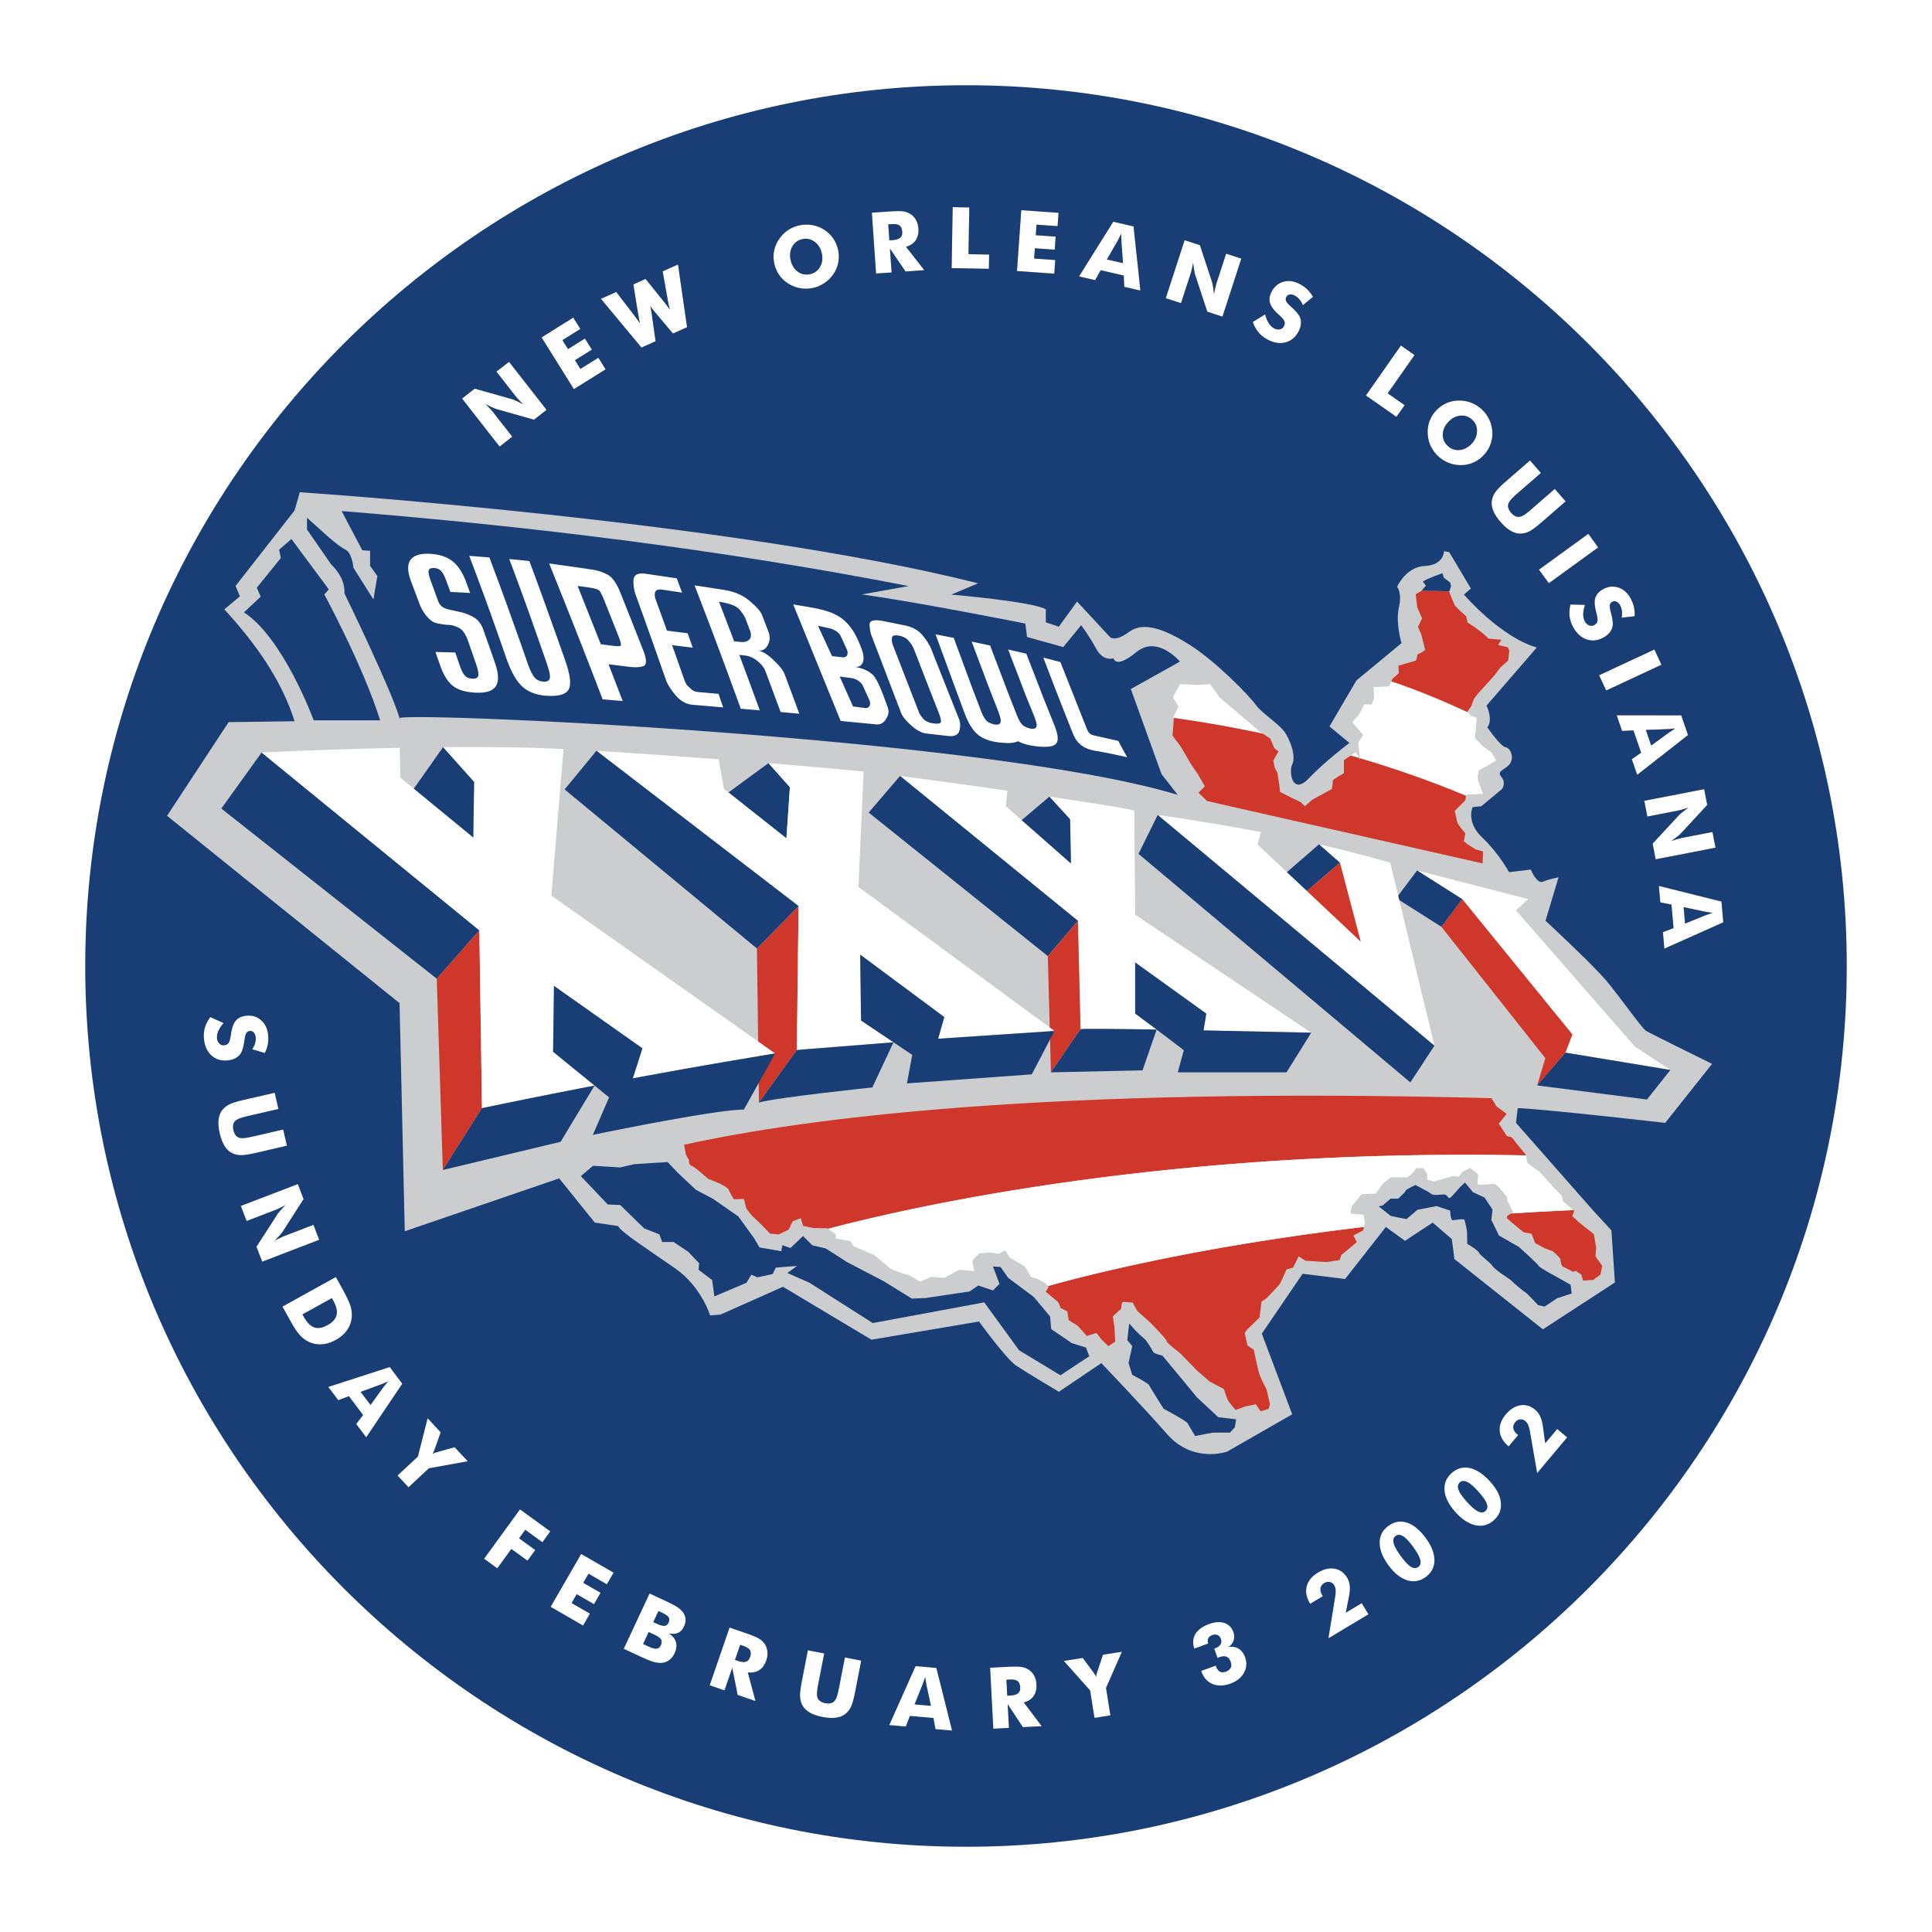 <svg xmlns="http://www.w3.org/2000/svg" width="2500" height="2500" viewBox="0 0 192.756 192.756"><g fill-rule="evenodd" clip-rule="evenodd"><path fill="#fff" d="M0 0h192.756v192.756H0V0z"/><path d="M96.378 8.504c48.399 0 87.874 39.474 87.874 87.874s-39.475 87.874-87.874 87.874c-48.4 0-87.874-39.475-87.874-87.874S47.978 8.504 96.378 8.504z" fill="#193e75"/><path d="M22.379 60.795l1.558-1.298-.433-1.039 5.886-7.529.519-1.818s43.015 2.856 67.681 9.087l-2.683 1.125s8.136.692 9.435 1.471v1.298l1.299.433 1.816-2.51 3.289 3.549s.52.519 1.902-.52c1.387-1.039 3.463-.346 6.061 1.299 2.596 1.644 5.885 5.019 6.576 5.972.693.952 2.424 1.904 3.029 2.942.607 1.039.953 2.337.607 3.029-.348.692 0 3.116 1.643 1.385 1.645-1.731 4.068-3.549 4.068-3.549l-1.99-1.644 2.684-4.587 4.5-3.722s-.605-2.077-.26-3.549c.346-1.471-.174-2.077-.174-2.077s.865-1.991 2.77-2.077 1.904-1.471 1.904-1.471l.52.086 2.164 3.635-.693.606s3.637 4.241 7.271 5.28l-5.021 5.798s.693 1.385.088 2.164c0 0 1.299 1.904 1.818 1.99.518.087.865 1.039.432 1.645-.432.606-1.385.692-.865 1.298s.086 1.212.086 1.212l-2.076 1.73-.865.087s-.693 1.471.951 3.029c1.645 1.558 2.684 3.461 2.684 3.461l2.164-.26s.605 1.472 1.211 1.212c.605-.259 1.559-.433 1.559-.433l-1.299 4.328s4.674 4.327 6.059 5.972 3.547 4.76 3.98 5.021c.432.258 6.578 3.287 6.578 3.287l-4.674 5.885s-12.117-1.383-14.713-1.471l-.174 1.471 7.617 8.656 1.904 2.076.346 5.193-7.184 4.674-8.828-7.01-.26-1.992-1.904-1.645-2.77 1.818-1.904-1.385-4.066 5.193-4.242-.52-4.068 5.973 3.031 8.047-6.492 3.723s-3.375 1.213-5.973-1.73c-2.596-2.943-6.578-7.098-6.578-7.098l-4.238 2.857s-3.203-1.904-4.242-2.598c-1.039-.691-3.723-4.414-3.723-4.414l-10.731 1.818-8.828-5.281-6.231 2.771-1.039.086s-.865-2.857-3.461-4.674c-2.597-1.818-5.453-3.635-5.712-4.24l-2.337-.348-3.549-4.412-15.406 5.279-.52-22.762-23.196-18.689 6.145-9.348 6.578-.086c-1.299-4.111-3.867-7.747-7.011-11.165z" fill="#cccdcf"/><path d="M31.3 71.873s-3.007-8.21-6.961-10.778l1.671-1.564-.39-.894 2.395-2.96-.167-.837 1.226-1.062 3.73 5.026-.445.502s3.898 7.204 5.569 12.566H31.3v.001zM34.362 59.195s4.79 9.83 5.513 12.51c-2.141-.856 58.15 1.707 77.623 7.595l-1.613-2.066-3.062-8.489 4.898-2.736s-2.227-2.681-4.342-.949c-2.117 1.731-2.283.614-2.283.614s-1.002.391-1.727-.949c-.725-1.341-1.504-2.346-1.504-2.346l-1.781 2.178-3.619-1.005-.168-1.34s-10.915-2.178-16.316-2.904l4.678-.837c-18.859-3.667-37.717-5.96-56.575-7.483l2.06 3.909.78.056v1.508l.725 1.005-.391 2.345-2.005-3.183s-.111-1.452-.779-1.787c-.668-.335-1.727-1.285-1.727-1.285l-2.116-1.899v1.173l2.394 3.462c.837.836 1.392 1.768 1.337 2.903z" fill="#193e75"/><path d="M141.383 86.846l4.502 2.856 10.99 13.502-.691 1.816s9.693 1.559 10.473 1.73l-3.549-2.336-11.858-13.586 1.211-1.125-11.078-2.857z" fill="#fff"/><path fill="#ce3729" d="M143.807 92.466l2.078-2.763 10.99 13.502-.691 1.816-2.817 3.272.809-2.723-10.369-13.104z"/><path fill="#193e75" d="M141.383 86.846l-2.078 2.764 4.502 2.856 2.078-2.763-4.502-2.857zM166.656 106.752l-10.472-1.731-2.817 3.272 10.949 1.406 2.34-2.947zM57.954 117.342l2.676 2.826 1.249.053 2.389 2.334 1.52.597.272.76h1.139l1.467.979 1.084 1.14-.053.651 1.357 1.031.217 1.629 3.203-1.358.489-.812.597.269 1.521-.324.325-.652 2.117-.162-.977.705 2.226.976 6.298 4.018 11.129-2.063 3.475 4.778 4.125 2.496 2.879-1.901-.326-.867-1.413-.435-2.062-1.41-.107-1.248-1.631-1.956-2.551-1.9-.76-1.086-.76-.055.651 1.739-.651.65-1.466-.488-.869.598-4.398.65-1.357.055-2.823-1.737-3.637-1.9-2.118-1.358-1.357-.326-.922-.922-1.249 1.194-.815-.272-.108.598-2.172-.381-.543-.922-1.574-2.172-2.497-1.736-1.738-.924-1.792-1.681-1.031-1.086-3.311.214-1.412.327-2.714-.163-1.211 1.03zM112.656 132.045l-.184 1.664.492.588-.369 1.695.369 1.172s1.6.832 1.691 1.049 1.445 2.344 1.445 2.344 2.275 1.203 2.398 1.451c.123.246.738 1.264.738 1.264l1.754-.34h1.723l.49-.523.123-.803-1.783-.215-2.121-1.975-1.324-1.604-2.121-2.561s-.83-.184-.922-.369-.646-1.111-.801-1.234c-.152-.123-.891-.801-1.014-.955-.123-.156-.584-.648-.584-.648zM137.547 120.357l1.219.965 1.557.311 1.105-.936 1.898-.367 1.359.453s.027.963.254.963 1.133-.227 1.191 0c.057.227.197.82.227 1.076.027.256.027 1.275.027 1.275s1.049.596 1.189.906.992.822 1.332 1.303 1.756 1.303 1.896 1.473c.143.17 1.248 1.105 1.389 1.162s1.273 1.275 1.273 1.275l.652.141 1.219-.822 1.473-.482-.113-.877-1.359-.766s-1.756-.934-1.812-1.104c-.059-.17-1.982-1.898-1.982-1.898l-1.984-1.133-.764-1.557.113-1.049-.793-1.189-1.162-.539-.793-.963-.566.539s-.85 1.047-.992 1.02c-.141-.029-.227-.367-.537-.367s-1.049.141-1.275-.059c-.227-.197-.766-.453-.766-.453l-.793-.424s-.934.396-.99.566-.369.424-.369.424l-.367.369h-.766l-.793.68-.397.084z"/><path d="M68.254 114.213l.188 1.027.303.506s-.101.439.268.574c.37.133 1.612 1.277 1.612 1.277l1.074.438s.907.406 1.008.676c.1.268.503.941.503.941l1.007-.033.235.91s.302.537.873 1.043c.571.506 1.512 1.516 1.512 1.516l.872.068.975-.473.403-.842.806-.303.235.775 1.007.201 1.444.033.057.043c8.602-2.271 34.177-8.041 69.605-7.318l-.012-.066-1.074-1.312s-.303-.473-.473-.473c-.166 0-.367-.102-.367-.102l-.773-1.211.773-.977-1.008-.742-.498-.824c-44.541-1.169-68.596 2.007-80.555 4.648zM104.533 128.316l.078.094-.27.471 1.242 1.043.234.574.674.336.133.877.908.572.906 1.01.939-.303s.303.336.402.506c.102.168.807.807.807.807l.672-.438-.066-1.414-.168-1.111.838-.775s0-.674.203-.674c.201 0 .939.068.939.068l.471.842 1.242 1.111s1.68 1.684 1.68 1.887c0 .201 1.141 1.01 1.443 1.312s1.645 1.684 1.645 1.684l1.209 1.045 1.412.74s.268.844.402 1.111c.135.27.771.977.771.977l.941-.336 1.074-.236.471.707.807-.234.133-.473-.334-1.447s-.639-1.279-.74-1.582c-.102-.305-.537-2.393-.537-2.393l-.639-.438-.268-1.246.234-.336 1.242-1.213.201-1.584.471-.303s1.209-1.246 1.344-1.447c.133-.203.672-1.449.672-1.449l.672-.201.537-1.111.705.438 2.082.135 1.309-.203.168-.504 1.545-1.281-.336-.672.975-.506.074-.342c-16.623 1.962-27.791 4.845-31.549 5.905zm46.227-7.246c-.238.121-.553.326-.377.502.268.27 1.645 1.381 1.645 1.381l.773.135.369.943.939.504.807.305s.773.639.773.842.1.641.268.707c.168.068 1.008.506 1.008.506l.236-.102.57.371.168.605 1.006-.068.74-.537.168-.875-.674-.943.068-.877-.234-1.348-1.41-1.111-.74-.674.203-.537-.08-.066c-2.129.093-4.205.206-6.226.337z" fill="#ce3729"/><path d="M82.637 122.592l.749.564v.404l1.478.27.302.504 2.048.877s1.31 1.078 1.512 1.279c.201.201 2.048.775 2.048.775l1.007.605 1.108-.471 1.31.1 1.175-.639s.303-.203.538-.17c.235.033 1.277.135 1.277.135l-.168-.977.201-.336.504-.471.975-.068 1.006.102.572-.338.469.74 1.512.877.605 1.045.604.168.807.438.258.311c3.758-1.061 14.926-3.943 31.551-5.906l.094-.434-.135-.775-1.309-.135.1-.672 1.008-1.248 1.41-.066.738-1.01.773-.605h1.645l.471-.371.438-.539h.703l.371.572v.572l.672.168 1.107-.301.773-.236.604.066.336-.473.771-.402s.875.572.84.809c-.033.236-.201.875.068.875.268 0 1.543-.102 1.543-.102s.371.236.572.506.672.809.672.809l.033.371.604 1.178s-.104.039-.227.104c2.021-.131 4.098-.244 6.227-.338l-1.029-.844-.135-.572-.771-.809-1.443-1.584-1.209-.875-.156-.775c-35.43-.723-61.005 5.046-69.607 7.318zM117.115 71.631l.018-.225.449-.9-.561-.937.711-1.313 1.875.075 1.125-.075.975 1.351 1.764 1.5 1.275 1.088.863.75.379.253a124.494 124.494 0 0 0-8.873-1.567zm17.651 3.754l.52-.341.305.581c-.279-.082-.552-.162-.825-.24zm.912.266l-.168-1.544.488-.788-1.088-1.275.713-.788.488-.976h.748l.227-.562-.039-1.163 1.539-.075.227-.504c2.713.905 5.363 2.031 7.58 3.061l.369.368.562.225-.113 1.388-.074.6.787.825.9.638.449.788-1.125.675-.6.3s-.188.675-.074 1.013c.111.338.486 1.35.486 1.35l-1.688.075-.016.114c-3.567-1.498-7.162-2.732-10.578-3.745z" fill="#fff"/><path d="M144.607 58.996c-.939-.028-1.871-.043-2.793-.045l.447-.52-.301-.413.412-.225.713-.301.824-.3.15.45.639.488.074.337-.165.529z" fill="#193e75"/><path d="M120.434 79.919l-.863-.825.639-.638-.713-1.238-.713-1.05-.938-1.613-.863-1.162.133-1.763c1.838.251 4.979.737 8.873 1.565l.746.497.412.975.412.3-.523.9.148.75.264.488.188 1.2.074.712 1.201.6.861.413.412.413.713-.638 1.988-1.087.111-.9.562-.375.525-.3v-1.312l.682-.447.824.24.107.207-.02-.181c3.416 1.013 7.012 2.248 10.58 3.745l-.059.449-1.051 1.05s.188.975.264 1.2c.074.225.787 1.051.787 1.051l-.15.787.412.337.787.487.713.188-.037 1.2c.002.001-27.526-6.225-27.488-6.225zm18.378-11.942l.111-.247.637-.562-.037-.75 1.762-.525.15-.6.375-.187.375-.263-.375-1.538-.338-.75.414-.863-.488-1.087-.15-1.312.562-.338.004-.004c.922.002 1.854.018 2.793.045l-.021.071.562 1.351.525.525.6.525.15.638.787.525.789.6.523.487 1.275.112-.338.526.977.225.15.337-.113.975-.789.712-.561.75-1.727 1.913-.338.45-.262.713-.412.6.006.007c-2.214-1.03-4.865-2.156-7.578-3.061z" fill="#ce3729"/><path d="M104.094 65.609l1.701.446 2.627 6.633c.199.503.379.61.812.707l2.348.527c.125.294.727 1.341.867 1.625a71.391 71.391 0 0 0-2.885-.596c-1.676-.193-2.219-1.02-2.518-1.769a434.071 434.071 0 0 1-2.952-7.573zm-5.311-1.207c.492 1.311.994 2.604 1.477 3.89.477 1.268.672 1.723 1.154 2.962.207.53.408.887.605 1.08.217.214 1.193.627 1.385.179.066-.157-.002-.49-.211-1.018-.475-1.21-.678-1.634-1.146-2.875-.477-1.254-.973-2.531-1.465-3.822.604.142 1.201.28 1.812.421l1.404 3.622c.459 1.184.93 2.348 1.393 3.498.377.94.434 1.556.178 1.854-.258.299-.9.384-1.938.269-.781-.086-1.404-.251-1.871-.517-.309.184-.879.228-1.695.15-.977-.093-1.727-.342-2.266-.772-.539-.432-.988-1.169-1.372-2.199a615.27 615.27 0 0 1-1.425-3.856c-.479-1.311-.971-2.641-1.458-3.979.604.119 1.202.237 1.812.354.499 1.359 1.003 2.707 1.49 4.038.485 1.323.69 1.821 1.174 3.114.213.564.422.933.611 1.125.223.226 1.209.637 1.393.156.061-.161-.01-.521-.217-1.067-.48-1.263-.682-1.733-1.168-3.023-.492-1.307-.992-2.632-1.492-3.97.615.128 1.233.259 1.836.386zm-6.263 8.793c-.492-.035-1.02-.297-1.574-.789-.557-.496-.904-.921-1.039-1.274-.515-1.351-1.046-2.718-1.567-4.091-.526-1.389-1.068-2.791-1.609-4.206.093.263.194.522.295.781a4.017 4.017 0 0 1-.268-1.264c-.024-.446.441-.574 1.402-.381a694 694 0 0 0 2.078.418c.787.157 1.394.491 1.818 1.014.419.515.706.97.859 1.362.467 1.193.936 2.369 1.401 3.538l1.364 3.438c.14.354.151.742.036 1.162-.116.423-.505.596-1.163.522l-2.033-.23zm-.838-2.138c.058.164.194.377.418.639.224.262.578.423 1.061.483.526.066.765-.023.722-.267-.015-.083-.031-.177-.058-.287a2.283 2.283 0 0 0-.093-.321c-.42-1.067-.839-2.142-1.263-3.225-.427-1.089-.846-2.195-1.277-3.296a3.17 3.17 0 0 0-.499-.811c-.231-.287-.556-.469-.974-.549-.476-.091-.725-.012-.736.244-.01.252.014.466.08.64.439 1.145.885 2.284 1.321 3.412.43 1.119.872 2.236 1.298 3.338zM69.296 58.408c.635.088 1.277.185 1.927.288l1.018 2.66c.336.88.679 1.758 1.003 2.628.188.02.376.034.578.058.217.023.412.016.57-.024a.71.71 0 0 0 .369-.221c.192-.22.22-.515.064-.903-.148-.372-.287-.749-.426-1.119a2.147 2.147 0 0 0-.239-.454 5.342 5.342 0 0 0-.382-.509c-.305-.358-.988-.622-2.043-.776-.173-.447-.339-.892-.512-1.339.347.053.7.112 1.04.165 1.011.156 1.848.522 2.533 1.1.679.573 1.085 1.032 1.221 1.377.225.578.446 1.15.663 1.722.165.435.142.863-.072 1.289-.212.422-.548.607-1.018.552.455.055.983.375 1.588.957.6.577.959 1.034 1.089 1.377.505 1.331.996 2.66 1.48 3.973-.621-.055-1.241-.112-1.862-.169-.498-1.339-1.004-2.693-1.509-4.056-.137-.369-.408-.709-.794-1.026-.385-.316-.793-.503-1.249-.556-.187-.022-.39-.046-.57-.065.34.933.691 1.86 1.032 2.786.338.916.672 1.837 1.011 2.747-.643-.052-1.271-.103-1.898-.156a746.856 746.856 0 0 0-2.23-6.068 529.025 529.025 0 0 0-2.382-6.238zm-22.482-2.953l2.014.161c.65 1.762 1.316 3.515 1.935 5.259.616 1.735 1.249 3.468 1.84 5.2.261.763.516 1.259.722 1.503.213.253.505.403.902.429.354.022.553-.086.621-.318.07-.237-.027-.728-.288-1.479a723.331 723.331 0 0 0-1.819-5.183 291.568 291.568 0 0 0-1.935-5.251c.664.058 1.343.131 2.007.203.634 1.694 1.248 3.38 1.848 5.056.597 1.669 1.198 3.328 1.769 4.982.469 1.362.571 2.29.302 2.77-.272.486-.981.697-2.107.633-1.076-.062-1.9-.364-2.505-.914-.6-.545-1.139-1.503-1.617-2.874a542.964 542.964 0 0 0-1.783-5.056 330.194 330.194 0 0 0-1.906-5.121zm-.318 2.591c.136.371.268.748.412 1.119a70.93 70.93 0 0 0-1.97-.103l-.455-1.229c-.152-.414-.317-.708-.498-.889-.173-.173-.397-.261-.687-.272-.318-.013-.488.074-.533.258-.048.191.037.542.23 1.071.24.655.482 1.312.715 1.963.142.396.417.658.822.774.36.103.795.2 1.279.298a5.21 5.21 0 0 1 1.407.523c.456.245.801.69 1.025 1.323.057.164.116.326.166.488.072.19.137.385.209.574.268.762.536 1.519.794 2.284.347 1.027.361 1.779.05 2.243-.31.463-.96.677-1.963.637-.981-.038-1.745-.252-2.281-.655-.539-.406-.973-1.111-1.321-2.112-.15-.433-.303-.86-.448-1.294l1.978.057c.152.444.301.89.456 1.332.156.449.318.778.505.977.182.194.418.284.737.297.331.014.524-.072.584-.27.063-.212-.014-.616-.217-1.209-.251-.73-.507-1.459-.758-2.188-.254-.737-.563-1.199-.909-1.382a3.233 3.233 0 0 0-.535-.225 1.917 1.917 0 0 0-.548-.091 4.645 4.645 0 0 1-.52-.049c-.208-.029-.424-.073-.627-.113-.396-.077-.789-.366-1.191-.916a4.164 4.164 0 0 1-.548-1.014c-.275-.742-.558-1.487-.837-2.231-.355-.944-.399-1.651-.086-2.125.314-.475.975-.69 1.941-.643.917.045 1.665.277 2.238.714.565.433 1.037 1.131 1.384 2.078zm21.555 1.077l-1.949-.289c-.404-.06-.662.018-.736.246-.078.238-.033.505.072.791.374 1.018.744 2.035 1.105 3.048.686.09 1.371.174 2.064.26.165.479.339.957.505 1.435a286.29 286.29 0 0 1-2.05-.247c-.043-.113-.085-.229-.127-.343l1.311 3.713c.12.34.234.574.347.682.111.107.227.194.332.305.17.181.434.299.802.331.649.054 1.306.114 1.963.172.152.452.303.901.462 1.35a436.124 436.124 0 0 0-3.01-.256c-.664-.054-1.242-.371-1.732-.953-.498-.588-.813-1.099-.968-1.535-.494-1.391-.976-2.79-1.48-4.197-.506-1.417-1.011-2.842-1.53-4.265a3.808 3.808 0 0 1-.224-1.507c.025-.519.434-.732 1.263-.613 1.011.146 2.036.3 3.053.451.173.475.34.948.527 1.421zm-10.424-.664c.777 1.944 1.546 3.885 2.313 5.817.383.053.774.102 1.157.151.529.068.802.053.842-.028.046-.092-.025-.407-.242-.956-.457-1.154-.919-2.31-1.378-3.466-.235-.593-.417-.945-.533-1.058-.12-.115-.439-.215-.931-.292a52.403 52.403 0 0 0-1.228-.168zm-2.84-2.242c1.418.197 2.836.391 4.266.61.299.046.547.102.766.17.212.065.464.173.735.304.494.236.938.83 1.326 1.796.773 1.922 1.522 3.834 2.273 5.733.385.976.389 1.52.024 1.634-.182.058-.383.09-.577.102a3.84 3.84 0 0 1-.689-.022c-.734-.085-1.47-.181-2.196-.268l1.408 3.663-1.999-.166a558.538 558.538 0 0 0-1.701-4.412 874.756 874.756 0 0 0-3.636-9.144zM83.875 71.93c1.548.151 1.421.136 3.561.342.412.039.74-.151.982-.568.242-.417.326-.716.094-1.297-.232-.582-.865-2.559-1.464-3.107-.6-.548-1.387-.709-1.849-.775 1.008.141 1.099-.839.816-1.632-1.373-3.866-3.077-3.955-6.874-4.588l4.734 11.625zm-2.266-9.497l1.092.237c.425.092.976.353 1.177.792l.607 1.324c.201.44.025.839-.407.792l-1.068-.119-1.401-3.026zm2.165 5.063l1.188.159c.431.057.946.358 1.142.792l.634 1.403c.197.433-.01.849-.441.792l-1.188-.158-1.335-2.988z" fill="#fff"/><path d="M49.846 44.558l-3.745-4.793 1.262-.986 3.735 1.053c.074.022.21.079.408.169.199.089.428.201.687.336a15.075 15.075 0 0 1-.471-.486 6.42 6.42 0 0 1-.34-.398l-1.85-2.367 1.254-.98 3.746 4.794-1.254.98-3.744-1.063a3.525 3.525 0 0 1-.411-.166c-.197-.09-.424-.2-.679-.332.183.181.343.344.475.489.133.145.247.278.34.397l1.85 2.368-1.263.985zM57.257 38.825l-3.222-5.158 3.161-1.976.706 1.131-1.79 1.12.559.895 1.688-1.056.692 1.107-1.688 1.055.543.87 1.791-1.12.722 1.157-3.162 1.975zM64.408 27.833l1.874 2.331c.087.104.172.214.257.331.085.118.18.252.286.406l-.122-.531a6.745 6.745 0 0 1-.067-.363l-.524-2.933 1.53-.681.901 6.256-1.402.626-1.744-2.067a12.492 12.492 0 0 1-.343-.434 9.176 9.176 0 0 0-.175-.227c.011.058.028.142.047.248.05.271.083.464.099.579l.38 2.673-1.409.627-4.042-4.859 1.531-.681 1.821 2.373c.09.123.182.246.272.371.089.123.179.251.269.384-.024-.116-.05-.238-.074-.368-.025-.127-.06-.311-.102-.55l-.485-2.968 1.222-.543zM83.6 24.878c.098.425.112.842.041 1.25a3.185 3.185 0 0 1-.452 1.16 3.33 3.33 0 0 1-3.308 1.472 3.184 3.184 0 0 1-1.178-.437 3.08 3.08 0 0 1-1.438-1.983 3.06 3.06 0 0 1 .422-2.413c.227-.36.516-.664.867-.911a3.313 3.313 0 0 1 2.433-.562c.427.068.822.214 1.186.437.365.223.669.504.915.841a3.2 3.2 0 0 1 .512 1.146zm-2.765 2.469c.448-.104.78-.353.997-.749.218-.397.267-.847.152-1.348-.115-.497-.359-.877-.732-1.141a1.467 1.467 0 0 0-1.22-.243 1.457 1.457 0 0 0-.997.753c-.217.397-.269.845-.152 1.345.117.507.358.891.722 1.15.364.262.773.34 1.23.233zM87.406 27.291l-.425-6.067 1.729-.121c.676-.046 1.149-.05 1.42-.006.271.043.51.132.713.264.229.151.412.351.546.6.136.249.215.528.236.837.032.47-.056.86-.265 1.17-.211.311-.532.529-.968.657l1.822 2.33-1.868.131-1.559-2.277.167 2.375-1.548.107zm1.326-3.307l.306-.021c.356-.025.614-.104.769-.236.155-.134.225-.331.207-.59-.022-.304-.112-.516-.276-.633-.162-.117-.424-.163-.786-.139l-.331.024.111 1.595zM94.943 26.752l.106-6.082 1.657.028-.081 4.662 2.061.036-.024 1.421-3.719-.065zM101.465 27.042l.424-6.069 3.718.26-.093 1.331-2.106-.147-.074 1.052 1.988.139-.092 1.301-1.986-.139-.072 1.024 2.107.148-.095 1.359-3.719-.259zM110.432 25.885l1.607.371-.152-2.094a4.322 4.322 0 0 1-.012-.305l-.008-.539c-.068.137-.133.268-.199.393-.064.124-.127.242-.189.356l-1.047 1.818zm-2.776 1.691l3.414-5.456 2.023.469.68 6.4-1.607-.372-.053-1.13-2.297-.53-.553.99-1.607-.371zM116.309 29.75l1.879-5.786 1.521.496 1.219 3.686c.021.073.053.218.09.433.035.215.07.467.104.758.047-.25.092-.472.141-.663.047-.191.092-.36.141-.505l.926-2.857 1.516.491-1.881 5.786-1.514-.491-1.215-3.699a3.515 3.515 0 0 1-.094-.434c-.035-.215-.07-.464-.102-.748-.049.253-.096.476-.143.667a6.211 6.211 0 0 1-.139.505l-.93 2.857-1.519-.496zM126.223 31.364c.092.362.213.658.365.891.148.231.33.402.543.509a.824.824 0 0 0 .568.09.57.57 0 0 0 .396-.307c.09-.18.107-.348.047-.501s-.258-.38-.592-.682c-.457-.413-.736-.79-.842-1.133-.102-.34-.051-.712.152-1.11.264-.519.654-.853 1.166-1.003.514-.151 1.047-.085 1.6.197.299.152.562.336.789.554.227.216.418.467.574.752l-1.004.825a2.164 2.164 0 0 0-.352-.587 1.527 1.527 0 0 0-.469-.376.782.782 0 0 0-.496-.092.442.442 0 0 0-.334.243.456.456 0 0 0-.02.4c.055.13.205.305.445.521l.057.053c.52.469.824.851.914 1.142.061.198.078.408.049.629a2.05 2.05 0 0 1-.217.672c-.291.574-.717.941-1.271 1.098-.557.157-1.148.075-1.779-.246a3.003 3.003 0 0 1-.932-.717 3.302 3.302 0 0 1-.588-1.06l1.231-.762zM136.277 39.455l3.489-4.983 1.359.951-2.676 3.819 1.69 1.181-.815 1.164-3.047-2.132zM148.035 45.399a3.173 3.173 0 0 1-1.016.735 3.13 3.13 0 0 1-1.213.272 3.33 3.33 0 0 1-3.072-1.918 3.176 3.176 0 0 1-.293-1.222 3.068 3.068 0 0 1 .182-1.24c.145-.393.363-.746.656-1.063a3.142 3.142 0 0 1 1.016-.732c.381-.17.789-.26 1.225-.267a3.19 3.19 0 0 1 1.238.209 3.299 3.299 0 0 1 1.824 1.703c.184.391.285.8.303 1.227.02.427-.043.836-.188 1.229a3.14 3.14 0 0 1-.662 1.067zm-3.596-.909c.338.313.73.449 1.18.407.451-.042.852-.252 1.203-.629.348-.372.527-.788.537-1.244.01-.457-.15-.84-.482-1.148a1.453 1.453 0 0 0-1.18-.404c-.451.042-.85.252-1.201.627-.355.381-.539.796-.551 1.243-.011.446.155.828.494 1.148zM152.648 45.938l1.084 1.249-2.232 1.941a9.058 9.058 0 0 0-.686.64 1.719 1.719 0 0 0-.285.396.687.687 0 0 0-.049.484c.041.173.137.346.287.516.148.171.305.29.469.355.164.063.326.07.488.02a1.83 1.83 0 0 0 .432-.229c.158-.108.4-.303.729-.589l.314-.272 1.918-1.668 1.082 1.245-2.426 2.109c-.506.438-.902.73-1.195.878a1.993 1.993 0 0 1-.879.226 1.88 1.88 0 0 1-.98-.283c-.332-.192-.668-.485-1.008-.875-.342-.394-.584-.766-.729-1.121-.145-.353-.193-.691-.145-1.012.047-.29.162-.569.348-.839.186-.27.531-.623 1.035-1.061l.477-.414 1.951-1.696zM153.543 56.835l4.922-3.575.982 1.355-4.922 3.575-.982-1.355zM158.133 60.347a3.004 3.004 0 0 0-.178.946c0 .276.059.518.178.723.111.193.252.32.428.385a.56.56 0 0 0 .498-.042c.178-.101.279-.232.312-.394.035-.161-.008-.458-.125-.894-.158-.596-.188-1.065-.088-1.407.1-.343.344-.626.732-.851.504-.292 1.012-.359 1.523-.206.514.153.926.5 1.234 1.037.168.289.289.587.359.893.074.306.098.62.074.944l-1.293.146c.045-.244.053-.471.025-.684a1.487 1.487 0 0 0-.188-.57.782.782 0 0 0-.367-.35.447.447 0 0 0-.412.022.45.45 0 0 0-.234.325c-.025.14.004.366.092.68.002.018.01.043.018.075.18.675.229 1.161.145 1.456a1.49 1.49 0 0 1-.303.554 2.024 2.024 0 0 1-.547.444c-.559.323-1.113.398-1.664.228-.553-.171-1.004-.562-1.357-1.174a2.961 2.961 0 0 1-.391-1.11 3.203 3.203 0 0 1 .086-1.207l1.443.031zM159.543 67.373l5.512-2.571.709 1.518-5.514 2.571-.707-1.518zM164.203 72.822l.537 1.561 1.695-1.238a5.18 5.18 0 0 1 .254-.172l.453-.292c-.154.016-.301.028-.439.04-.141.011-.275.02-.404.027l-2.096.074zm-2.906-1.456l6.436.002.676 1.965-5.068 3.969-.537-1.56.932-.646-.768-2.227-1.135.055-.536-1.558zM164.049 79.897l5.971-1.161.305 1.57-2.631 2.853a4.374 4.374 0 0 1-.336.288c-.17.136-.373.289-.613.459.242-.081.459-.147.648-.2.189-.053.359-.094.512-.123l2.947-.573.303 1.562-5.971 1.161-.303-1.562 2.645-2.856c.053-.058.164-.156.334-.292.17-.136.371-.287.604-.454-.244.082-.461.148-.65.201s-.361.092-.51.122l-2.949.573-.306-1.568zM167.971 90.502l.145 1.644 1.943-.792a6.58 6.58 0 0 1 .289-.104l.51-.173c-.152-.023-.297-.045-.436-.068s-.271-.047-.398-.072l-2.053-.435zm-2.467-2.116l6.244 1.561.18 2.069-5.877 2.625-.145-1.643 1.057-.402-.203-2.346-1.113-.22-.143-1.644z"/><path d="M49.846 44.557L46.1 39.762l1.261-.985 3.738 1.051c.074.023.209.08.408.168.199.091.427.202.687.337a13.28 13.28 0 0 1-.472-.487 6.891 6.891 0 0 1-.341-.398l-1.849-2.368 1.254-.98 3.746 4.794-1.254.98-3.746-1.062a3.568 3.568 0 0 1-.412-.165c-.198-.09-.423-.2-.678-.333.183.181.341.344.475.49.132.145.246.278.34.399l1.85 2.367-1.261.987zm7.412-5.732l-3.224-5.161 3.161-1.976.707 1.131-1.79 1.119.559.895 1.688-1.055.692 1.107-1.689 1.054.545.871 1.79-1.118.723 1.156-3.162 1.977zm7.151-10.995l1.875 2.332c.086.105.172.216.256.332.086.117.181.252.286.406l-.122-.531a7.666 7.666 0 0 1-.067-.363l-.523-2.934 1.53-.682.904 6.259-1.405.626-1.744-2.067a10.466 10.466 0 0 1-.343-.435c-.073-.097-.132-.172-.174-.226.013.058.027.14.047.248.05.271.084.465.099.579l.38 2.674-1.409.627-4.043-4.86 1.53-.682 1.822 2.374c.091.123.183.247.272.37.091.124.181.252.27.385l-.075-.366c-.024-.129-.06-.312-.102-.551l-.484-2.97 1.22-.545zm19.193-2.955c.098.427.112.845.042 1.253-.07.409-.221.795-.454 1.159a3.333 3.333 0 0 1-2.037 1.43 3.282 3.282 0 0 1-1.271.044 3.224 3.224 0 0 1-1.18-.438 3.094 3.094 0 0 1-.927-.845 3.113 3.113 0 0 1-.512-1.14 3.13 3.13 0 0 1-.04-1.251c.073-.41.226-.797.463-1.163.228-.36.516-.662.867-.911a3.293 3.293 0 0 1 1.162-.517 3.318 3.318 0 0 1 1.271-.045 3.227 3.227 0 0 1 2.101 1.28c.246.339.416.72.515 1.144zm-2.765 2.473c.447-.103.779-.353.997-.75.217-.398.268-.848.151-1.35-.115-.496-.358-.877-.731-1.142a1.467 1.467 0 0 0-1.221-.242 1.46 1.46 0 0 0-.997.752c-.216.398-.267.848-.152 1.347.117.508.358.892.722 1.151.364.263.775.34 1.231.234zm6.569-.057l-.423-6.07 1.727-.121c.677-.048 1.152-.049 1.422-.006s.509.133.713.265c.229.15.412.351.548.599.135.25.212.529.235.838.032.47-.055.86-.266 1.17-.211.311-.533.53-.969.657l1.824 2.332-1.869.131-1.559-2.279.167 2.376-1.55.108zm1.327-3.31l.307-.021c.356-.024.612-.104.768-.237s.225-.33.207-.589c-.021-.304-.113-.516-.276-.633-.162-.118-.424-.164-.786-.139l-.331.024.111 1.595zm6.211 2.771l.105-6.084 1.658.029-.082 4.663 2.061.036-.025 1.422-3.717-.066zm6.521.289l.426-6.07 3.719.26-.092 1.331-2.107-.147-.072 1.053 1.984.139-.092 1.302-1.984-.139-.072 1.025 2.105.147-.094 1.36-3.721-.261zm8.969-1.158l1.607.371-.152-2.095a29.721 29.721 0 0 1-.018-.844c-.07.139-.135.269-.201.394-.064.125-.127.243-.189.356l-1.047 1.818zm-2.778 1.694l3.416-5.457 2.023.468.682 6.401-1.607-.371-.055-1.13-2.297-.53-.555.99-1.607-.371zm8.653 2.173l1.881-5.787 1.521.494 1.219 3.687c.021.074.051.218.088.433s.072.466.105.757c.047-.25.094-.471.139-.663.047-.19.094-.359.141-.505l.93-2.858 1.514.492-1.881 5.788-1.514-.492-1.215-3.699a3.874 3.874 0 0 1-.094-.435 17.57 17.57 0 0 1-.104-.748c-.047.253-.094.475-.139.667a7.34 7.34 0 0 1-.141.504l-.93 2.858-1.52-.493zm9.914 1.614c.094.361.215.659.367.891.15.232.33.403.543.511.197.101.387.13.568.089a.567.567 0 0 0 .396-.306c.092-.181.107-.348.047-.5-.059-.153-.258-.382-.592-.683-.457-.413-.738-.792-.842-1.132-.102-.342-.051-.713.152-1.113.264-.518.652-.854 1.168-1.003.512-.151 1.045-.085 1.598.196.299.152.562.337.789.554.227.218.418.468.576.753l-1.006.827a2.12 2.12 0 0 0-.352-.588 1.54 1.54 0 0 0-.467-.375.778.778 0 0 0-.5-.094.435.435 0 0 0-.332.242.451.451 0 0 0-.02.401c.055.132.205.305.445.521l.057.053c.52.469.824.85.914 1.141.061.2.078.409.049.63-.027.22-.1.444-.215.67-.295.575-.717.942-1.273 1.098-.557.158-1.148.076-1.779-.245a3.021 3.021 0 0 1-.932-.718 3.296 3.296 0 0 1-.588-1.061l1.229-.759zm10.056 8.091l3.49-4.984 1.359.952-2.676 3.819 1.689 1.183-.816 1.164-3.046-2.134zm11.76 5.945c-.299.32-.637.565-1.014.734a3.113 3.113 0 0 1-1.215.273 3.33 3.33 0 0 1-3.072-1.919 3.187 3.187 0 0 1-.295-1.222 3.078 3.078 0 0 1 .84-2.303 3.142 3.142 0 0 1 1.016-.734 3.139 3.139 0 0 1 1.223-.266 3.269 3.269 0 0 1 2.318.884c.316.294.564.637.748 1.028.182.393.283.801.301 1.228.02.427-.043.836-.188 1.229a3.075 3.075 0 0 1-.662 1.068zm-3.596-.91c.336.314.73.449 1.18.408.451-.043.854-.253 1.205-.629.346-.373.525-.787.535-1.246.01-.457-.15-.839-.48-1.147-.336-.314-.73-.449-1.182-.406s-.854.252-1.203.627c-.354.381-.539.795-.551 1.242-.011.449.155.831.496 1.151zm8.207 1.448l1.086 1.249-2.234 1.941a9.499 9.499 0 0 0-.686.64 1.744 1.744 0 0 0-.285.397.687.687 0 0 0-.051.484c.043.172.139.345.287.516.148.172.305.289.469.354.164.064.328.07.488.019.131-.043.275-.12.434-.227.158-.108.4-.305.729-.59l.314-.273 1.92-1.669 1.082 1.246-2.428 2.111c-.504.438-.902.73-1.195.878s-.584.223-.879.226c-.322.004-.65-.09-.98-.282-.332-.193-.668-.486-1.008-.877-.342-.393-.584-.766-.729-1.12s-.191-.692-.145-1.012a2.05 2.05 0 0 1 .348-.84c.188-.27.531-.624 1.035-1.061l.477-.415 1.951-1.695zm.893 10.897l4.924-3.576.984 1.355-4.924 3.576-.984-1.355zm4.592 3.511c-.119.353-.18.669-.178.947 0 .276.059.518.178.724a.815.815 0 0 0 .428.384.56.56 0 0 0 .498-.041c.176-.102.281-.233.314-.394.033-.162-.01-.46-.125-.895-.16-.596-.189-1.066-.09-1.408.102-.343.344-.626.734-.851.502-.291 1.012-.359 1.523-.206.514.153.926.499 1.234 1.036.168.291.287.589.361.895.07.306.096.62.07.944l-1.293.147c.047-.244.055-.472.027-.685a1.558 1.558 0 0 0-.188-.57.795.795 0 0 0-.369-.35.444.444 0 0 0-.412.021.447.447 0 0 0-.232.325c-.025.141.004.367.088.679.004.02.012.046.02.076.182.677.229 1.162.146 1.456a1.492 1.492 0 0 1-.303.555 2.058 2.058 0 0 1-.547.445c-.559.323-1.115.399-1.666.228-.551-.171-1.004-.562-1.357-1.174a3.057 3.057 0 0 1-.393-1.11 3.321 3.321 0 0 1 .086-1.209l1.446.031zm1.408 7.027l5.514-2.572.709 1.519-5.516 2.571-.707-1.518zm4.662 5.45l.537 1.56 1.695-1.24c.053-.037.137-.094.254-.169.115-.077.268-.173.453-.293a25.19 25.19 0 0 1-.843.067l-2.096.075zm-2.908-1.457l6.438.004.678 1.965-5.07 3.97-.537-1.56.93-.646-.766-2.228-1.135.056-.538-1.561zm2.754 8.531l5.973-1.162.307 1.571-2.635 2.853a4.62 4.62 0 0 1-.336.288c-.17.136-.373.288-.611.459.24-.081.457-.146.648-.2a6.94 6.94 0 0 1 .51-.123l2.947-.573.305 1.562-5.973 1.161-.305-1.562 2.646-2.855c.055-.058.166-.155.336-.292.17-.135.369-.286.604-.453a15.17 15.17 0 0 1-.652.201 6.425 6.425 0 0 1-.51.122l-2.949.573-.305-1.57zm3.924 10.607l.143 1.644 1.945-.793c.061-.023.154-.059.287-.103l.512-.175a21.948 21.948 0 0 1-.834-.138l-2.053-.435zm-2.469-2.117l6.244 1.562.182 2.07-5.879 2.625L165.91 93l1.059-.402-.207-2.347-1.113-.22-.143-1.644zM22.306 102.074a3.006 3.006 0 0 0-.533.801 1.431 1.431 0 0 0-.121.736.814.814 0 0 0 .245.521c.135.129.293.18.474.158.202-.025.35-.105.443-.24.093-.137.172-.428.234-.873.087-.611.244-1.055.469-1.33.226-.277.562-.443 1.006-.498.577-.07 1.072.064 1.484.408.413.34.656.818.732 1.434.04.334.034.656-.019.965a3.113 3.113 0 0 1-.303.898l-1.248-.371c.136-.205.234-.412.292-.619.056-.209.072-.406.049-.6a.775.775 0 0 0-.201-.465.45.45 0 0 0-.388-.141.449.449 0 0 0-.343.207c-.078.121-.139.34-.184.66a.725.725 0 0 1-.012.076c-.098.695-.243 1.16-.435 1.398a1.504 1.504 0 0 1-.494.393c-.198.1-.425.166-.677.195-.64.078-1.182-.068-1.622-.439-.442-.375-.706-.912-.792-1.611a3.004 3.004 0 0 1 .073-1.176c.101-.363.285-.723.55-1.08l1.321.593zm5.097 6.957l.372 1.611-2.884.666a9.45 9.45 0 0 0-.906.242 1.822 1.822 0 0 0-.438.217.683.683 0 0 0-.272.404c-.043.172-.041.369.011.59.05.223.133.398.249.533a.688.688 0 0 0 .422.244c.137.025.299.025.489.004s.496-.08.921-.178l.405-.094 2.479-.572.371 1.607-3.135.725c-.649.148-1.139.221-1.466.213a1.958 1.958 0 0 1-.884-.213c-.286-.146-.531-.383-.733-.709-.202-.326-.361-.742-.478-1.246-.116-.508-.156-.951-.117-1.332.039-.381.155-.701.347-.961a2.06 2.06 0 0 1 .701-.578c.291-.15.762-.301 1.412-.451l.616-.143 2.518-.579zm-3.372 11.289l5.681-2.18.573 1.494-2.099 3.268a5.719 5.719 0 0 1-.28.342c-.145.162-.318.348-.523.557.224-.121.424-.223.604-.309.177-.084.336-.154.48-.209l2.804-1.076.571 1.486-5.68 2.18-.571-1.484 2.111-3.273c.042-.066.135-.18.279-.346.144-.164.314-.346.516-.551-.227.123-.428.227-.607.311a5.98 5.98 0 0 1-.481.209l-2.804 1.078-.574-1.497zm4.153 10.043l5.322-2.951.614 1.109c.458.826.744 1.432.855 1.818.113.385.15.76.113 1.119a2.61 2.61 0 0 1-.479 1.268c-.27.379-.641.697-1.11.957-.47.262-.938.406-1.402.436a2.621 2.621 0 0 1-1.328-.266 2.93 2.93 0 0 1-.871-.668c-.258-.287-.58-.777-.964-1.471l-.136-.244-.614-1.107zm1.989.774l.135.244c.315.57.663.922 1.042 1.055.379.131.822.057 1.332-.227.509-.281.811-.619.902-1.014.092-.393-.02-.875-.336-1.443l-.135-.244-2.94 1.629zm5.8 7.728l.993 1.316 1.23-1.703c.038-.051.1-.131.189-.24l.341-.418c-.142.062-.276.119-.407.174a9.444 9.444 0 0 1-.375.15l-1.971.721zm-3.214-.488l6.124-1.984 1.25 1.66-3.595 5.342-.993-1.318.685-.902-1.417-1.883-1.061.404-.993-1.319zm6.908 8.836l2.03-1.893.969-3.814 1.298 1.393-.587 1.668c-.003.01-.007.025-.018.051a1.994 1.994 0 0 1-.221.451c.119-.074.268-.135.455-.18l.068-.02 1.698-.477 1.302 1.396-3.872.701-2.031 1.893-1.091-1.169zm8.638 8.303l3.576-4.922 3.016 2.191-.783 1.078-1.708-1.24-.62.855 1.61 1.168-.767 1.057-1.61-1.17-1.406 1.934-1.308-.951zm6.638 4.796l3.042-5.27 3.229 1.863-.667 1.156-1.828-1.057-.528.914 1.724.996-.653 1.131-1.723-.996-.514.889 1.829 1.057-.682 1.182-3.229-1.865zm10.232 1.528l.301.141c.371.172.646.252.822.234.175-.018.311-.125.404-.326.097-.209.101-.385.011-.531-.09-.143-.322-.303-.696-.477l-.324-.152-.518 1.111zm-2.938 2.66l2.572-5.514 1.511.703c.623.291 1.048.516 1.277.67.229.156.41.324.542.506.151.207.235.432.253.67.018.24-.03.484-.146.732-.147.314-.342.525-.588.637-.246.109-.565.131-.958.064.377.213.619.492.727.84.106.35.065.727-.126 1.137a1.726 1.726 0 0 1-.548.688 1.402 1.402 0 0 1-.775.271 2.372 2.372 0 0 1-.796-.109c-.297-.086-.759-.275-1.388-.568l-1.557-.727zm1.92-.475l.527.244c.356.166.63.24.819.221s.333-.135.43-.342c.107-.23.115-.424.022-.58-.094-.154-.322-.318-.689-.488l-.55-.256-.559 1.201zm6.653 4.114l1.981-5.754 1.639.564c.642.221 1.079.404 1.311.551s.416.32.552.521c.152.229.243.484.271.766.027.283-.01.57-.111.863-.154.445-.387.77-.702.975-.315.203-.697.277-1.148.227l.768 2.857-1.771-.609-.544-2.707-.775 2.252-1.471-.506zm2.515-2.53l.291.102c.338.115.604.143.8.082.196-.062.336-.217.42-.463.099-.287.097-.518-.006-.689-.103-.172-.326-.316-.67-.436l-.313-.107-.522 1.511zm7.277-.957l1.625.314-.565 2.906a9.353 9.353 0 0 0-.147.926c-.013.189-.008.352.021.488a.69.69 0 0 0 .258.414c.138.107.321.186.543.229.223.043.418.041.588-.01a.71.71 0 0 0 .396-.285c.077-.115.144-.266.203-.445.057-.184.127-.486.21-.914l.08-.408.485-2.498 1.62.316-.614 3.158c-.127.654-.26 1.129-.4 1.426a1.97 1.97 0 0 1-.555.721c-.249.201-.566.33-.945.381-.38.053-.825.027-1.334-.07-.511-.1-.932-.244-1.264-.434-.331-.191-.577-.428-.736-.709a2.027 2.027 0 0 1-.243-.875c-.019-.326.034-.818.162-1.473l.12-.621.492-2.537zm10.639 5.397l1.644.143-.443-2.053a4.65 4.65 0 0 1-.053-.301l-.082-.533a27.79 27.79 0 0 1-.144.418c-.046.133-.093.258-.138.379l-.784 1.947zm-2.514 2.062l2.622-5.879 2.071.182 1.564 6.244-1.644-.143-.212-1.113-2.347-.205-.41 1.057-1.644-.143zm10.378.36l-.318-6.078 1.73-.09c.678-.035 1.152-.029 1.422.02s.506.141.709.275c.227.154.406.359.537.609.131.252.203.531.219.842.025.471-.068.859-.283 1.166-.217.307-.543.52-.98.639l1.783 2.363-1.871.098-1.52-2.305.125 2.379-1.553.082zm1.385-3.287l.307-.016c.357-.02.615-.094.773-.225s.23-.326.217-.586c-.018-.305-.104-.516-.266-.637-.16-.121-.422-.172-.783-.152l-.332.018.084 1.598zm8.709 2.209l-.436-2.742-2.619-2.936 1.881-.297 1.053 1.418a1.98 1.98 0 0 1 .283.479 1.66 1.66 0 0 1 .105-.477c.012-.031.018-.055.021-.066l.557-1.674 1.885-.299-1.584 3.602.434 2.742-1.58.25zm10.647-4.682l1.449-.527.035.094c.09.25.219.418.381.504.166.086.361.088.592.004.24-.088.4-.215.482-.385.084-.172.082-.373-.002-.605-.098-.264-.236-.432-.418-.506s-.418-.057-.709.049a1.037 1.037 0 0 0-.107.041.87.87 0 0 1-.068.027l-.334-.92.082-.029c.264-.096.443-.227.543-.393.098-.164.109-.357.029-.576-.064-.174-.174-.295-.332-.361s-.33-.064-.516.002c-.197.072-.332.182-.404.328-.07.146-.072.318-.006.516l-1.383.504c-.184-.539-.148-1.021.107-1.447.256-.428.711-.762 1.365-1 .582-.213 1.09-.248 1.52-.105.432.145.73.441.895.895.105.289.117.562.039.82-.082.256-.252.484-.512.684.379-.064.713-.01 1 .164s.5.453.641.834c.201.555.168 1.078-.102 1.566-.268.49-.719.852-1.354 1.082-.668.242-1.26.256-1.781.039-.52-.215-.889-.629-1.113-1.24l-.019-.059zm16.679-5.654l-3.984 2.393.676-4.178c.041-.254.055-.469.041-.646a1.028 1.028 0 0 0-.131-.445c-.107-.184-.254-.297-.439-.344s-.371-.012-.559.1c-.223.135-.352.311-.387.523-.035.215.031.457.193.729l.039.064-1.254.754-.021-.035c-.355-.592-.463-1.162-.322-1.709.143-.547.514-1.002 1.111-1.359.584-.352 1.141-.48 1.668-.387.527.092.941.389 1.242.891.148.246.236.516.266.814.031.295.002.658-.084 1.084l-.316 1.604 1.596-.959.665 1.106zm5.746-7.573c.564.779.846 1.514.84 2.199-.008.688-.301 1.24-.877 1.66-.58.42-1.201.523-1.863.312-.662-.213-1.283-.717-1.861-1.512-.576-.795-.863-1.539-.859-2.232.004-.695.297-1.252.875-1.672.586-.428 1.209-.533 1.865-.316.654.22 1.281.739 1.88 1.561zm-2.521 1.758c.393.539.727.895 1.006 1.07s.529.184.746.025c.213-.154.279-.393.199-.713-.08-.322-.316-.75-.707-1.287-.385-.529-.719-.887-1.002-1.064-.281-.18-.529-.189-.742-.035-.219.158-.289.398-.209.715.08.318.316.746.709 1.289zm8.928-7.414c.645.715.998 1.416 1.064 2.1.064.684-.168 1.264-.699 1.742s-1.137.646-1.818.506c-.682-.143-1.352-.578-2.01-1.311-.656-.729-1.018-1.438-1.088-2.129-.068-.691.162-1.277.695-1.754.539-.486 1.146-.656 1.82-.51.676.149 1.354.602 2.036 1.356zm-2.324 2.012c.445.494.816.814 1.113.959.295.145.545.127.744-.053.195-.176.238-.42.123-.73-.113-.311-.393-.713-.838-1.205-.438-.486-.807-.807-1.105-.953-.301-.148-.549-.135-.744.041-.201.182-.246.426-.133.734.111.306.392.709.84 1.207zm9.998-6.434l-2.988 3.561-.723-4.172a2.718 2.718 0 0 0-.172-.625 1.022 1.022 0 0 0-.268-.379.707.707 0 0 0-.529-.18.716.716 0 0 0-.494.275c-.166.201-.232.408-.195.621.037.215.178.424.42.627l.057.047-.939 1.121-.031-.025c-.529-.443-.816-.949-.861-1.512-.043-.562.16-1.113.607-1.648.439-.521.922-.824 1.451-.908s1.02.062 1.467.438c.219.186.391.412.516.684s.217.621.273 1.055l.221 1.617 1.199-1.426.989.829zM107.543 91.866L89.8 77.413s5.178.687 10.702 1.466l-.143 1.563 6.492 5.712-.088-4.414-2.066-2.26c3.898.57 7.332 1.11 8.471 1.395l.088 10.386 17.568 11.771s-5.254-.123-10.742-.229l.271-1.676-7.098-5.106v5.106l2.145 1.592c-4.049-.066-7.369-.1-7.598-.033l-.259-10.82z" fill="#fff"/><path fill="#193e75" d="M89.8 77.413l-3.131 3.658 17.87 14.316 3.004-3.521L89.8 77.413z"/><path fill="#ce3729" d="M104.539 95.387l.313 11.601 2.951-4.302-.26-10.82-3.004 3.521z"/><path fill="#193e75" d="M104.697 79.48l-2.765 2.346 4.92 4.328-.088-4.414-2.067-2.26zM115.4 102.719l-2.144-1.592v-5.106l7.098 5.106-.272 1.676 10.742.228-2.469 3.957h-10.847l.601-2.211-2.709-2.058z"/><path d="M104.852 106.988l2.951-4.303c.229-.066 3.549-.033 7.598.033l-1.408 4.068-9.141.202z" fill="#193e75"/><path fill="#ce3729" d="M75.52 94.632l.2 15.368 3.78-5.238.174-14.367-4.154 4.237z"/><path fill="#193e75" d="M76.672 76.135l-3.995 2.929 5.786 4.58.346-5.106-2.137-2.403z"/><path d="M79.5 104.762l.174-14.367-20.166-15.492c4.318.283 8.403.565 12.191.848l.531 2.961 6.232 4.933.346-5.106-2.136-2.403c3.503.281 6.687.563 9.493.845l-.52 11.511 19.561 14.368c-3.871.24-7.74.496-11.61.773l.617-2.16-8.395-6.231.086 6.577 3.24 2.174c-3.166.243-6.475.486-9.644.769z" fill="#fff"/><path fill="#193e75" d="M59.508 74.903l-3.174 3.858L75.52 94.632l4.154-4.237-20.166-15.492zM75.72 110l3.78-5.238.14-.012h.009l.131-.012.019-.002.121-.01.027-.004.112-.01c.013 0 .025-.002.038-.004l.101-.008 8.949-.709-2.117 4.502c-.001.001-9.602 1.005-11.31 1.507zm10.186-8.182l-.086-6.577 8.395 6.231-.617 2.16 11.61-.773-2.266 4.328-12.455.904.526-2.848-1.867-1.252-3.24-2.173zM26.101 75.076l-4.02 5.593 21.496 16.977 4.248-4.827-21.724-17.743z"/><path fill="#ce3729" d="M47.825 92.819l-4.248 4.827.603 19.084 3.904-6.169-.259-17.742z"/><path d="M26.101 75.076c4.885-.224 9.518-.381 13.778-.467l.07 2.977 7.27 5.972.087-5.54-3.104-3.473c4.627-.041 8.697.018 12.018.184l-1.211 14.627 22.33 15.75a631.07 631.07 0 0 0-14.199 2.479l.957-2.996-8.827-6.232-.087 6.578 4.14 3.373a750.89 750.89 0 0 0-11.237 2.252l-.259-17.742-21.726-17.742z" fill="#fff"/><path d="M44.18 116.73l3.904-6.17a750.89 750.89 0 0 1 11.237-2.252l-3.389 5.609-11.752 2.813zM44.201 74.545l-2.914 4.14 5.931 4.873.087-5.54-3.104-3.473z" fill="#193e75"/><path d="M60.768 109.486l-1.619 3.74s12.152-2.523 15.065-2.523l3.123-5.596a631.07 631.07 0 0 0-14.199 2.479l.957-2.996-8.827-6.232-.087 6.578 5.587 4.55z" fill="#193e75"/><path d="M115.506 81.307l27.609 23.021-4.414-18.26a138.25 138.25 0 0 0-7.104-1.832l2.084 1.832 2.076 7.875-5.371-5.056-4.928-4.637.359-1.232a223.255 223.255 0 0 0-10.311-1.711z" fill="#fff"/><path fill="#193e75" d="M115.506 81.307l-1.916 3.883 27.121 22.802 2.404-3.664-27.609-23.021zM133.682 86.068l-3.295 2.82-1.991-1.872 3.202-2.78 2.084 1.832z"/><path fill="#ce3729" d="M133.682 86.068l-3.295 2.82 5.371 5.055-2.076-7.875z"/></g></svg>